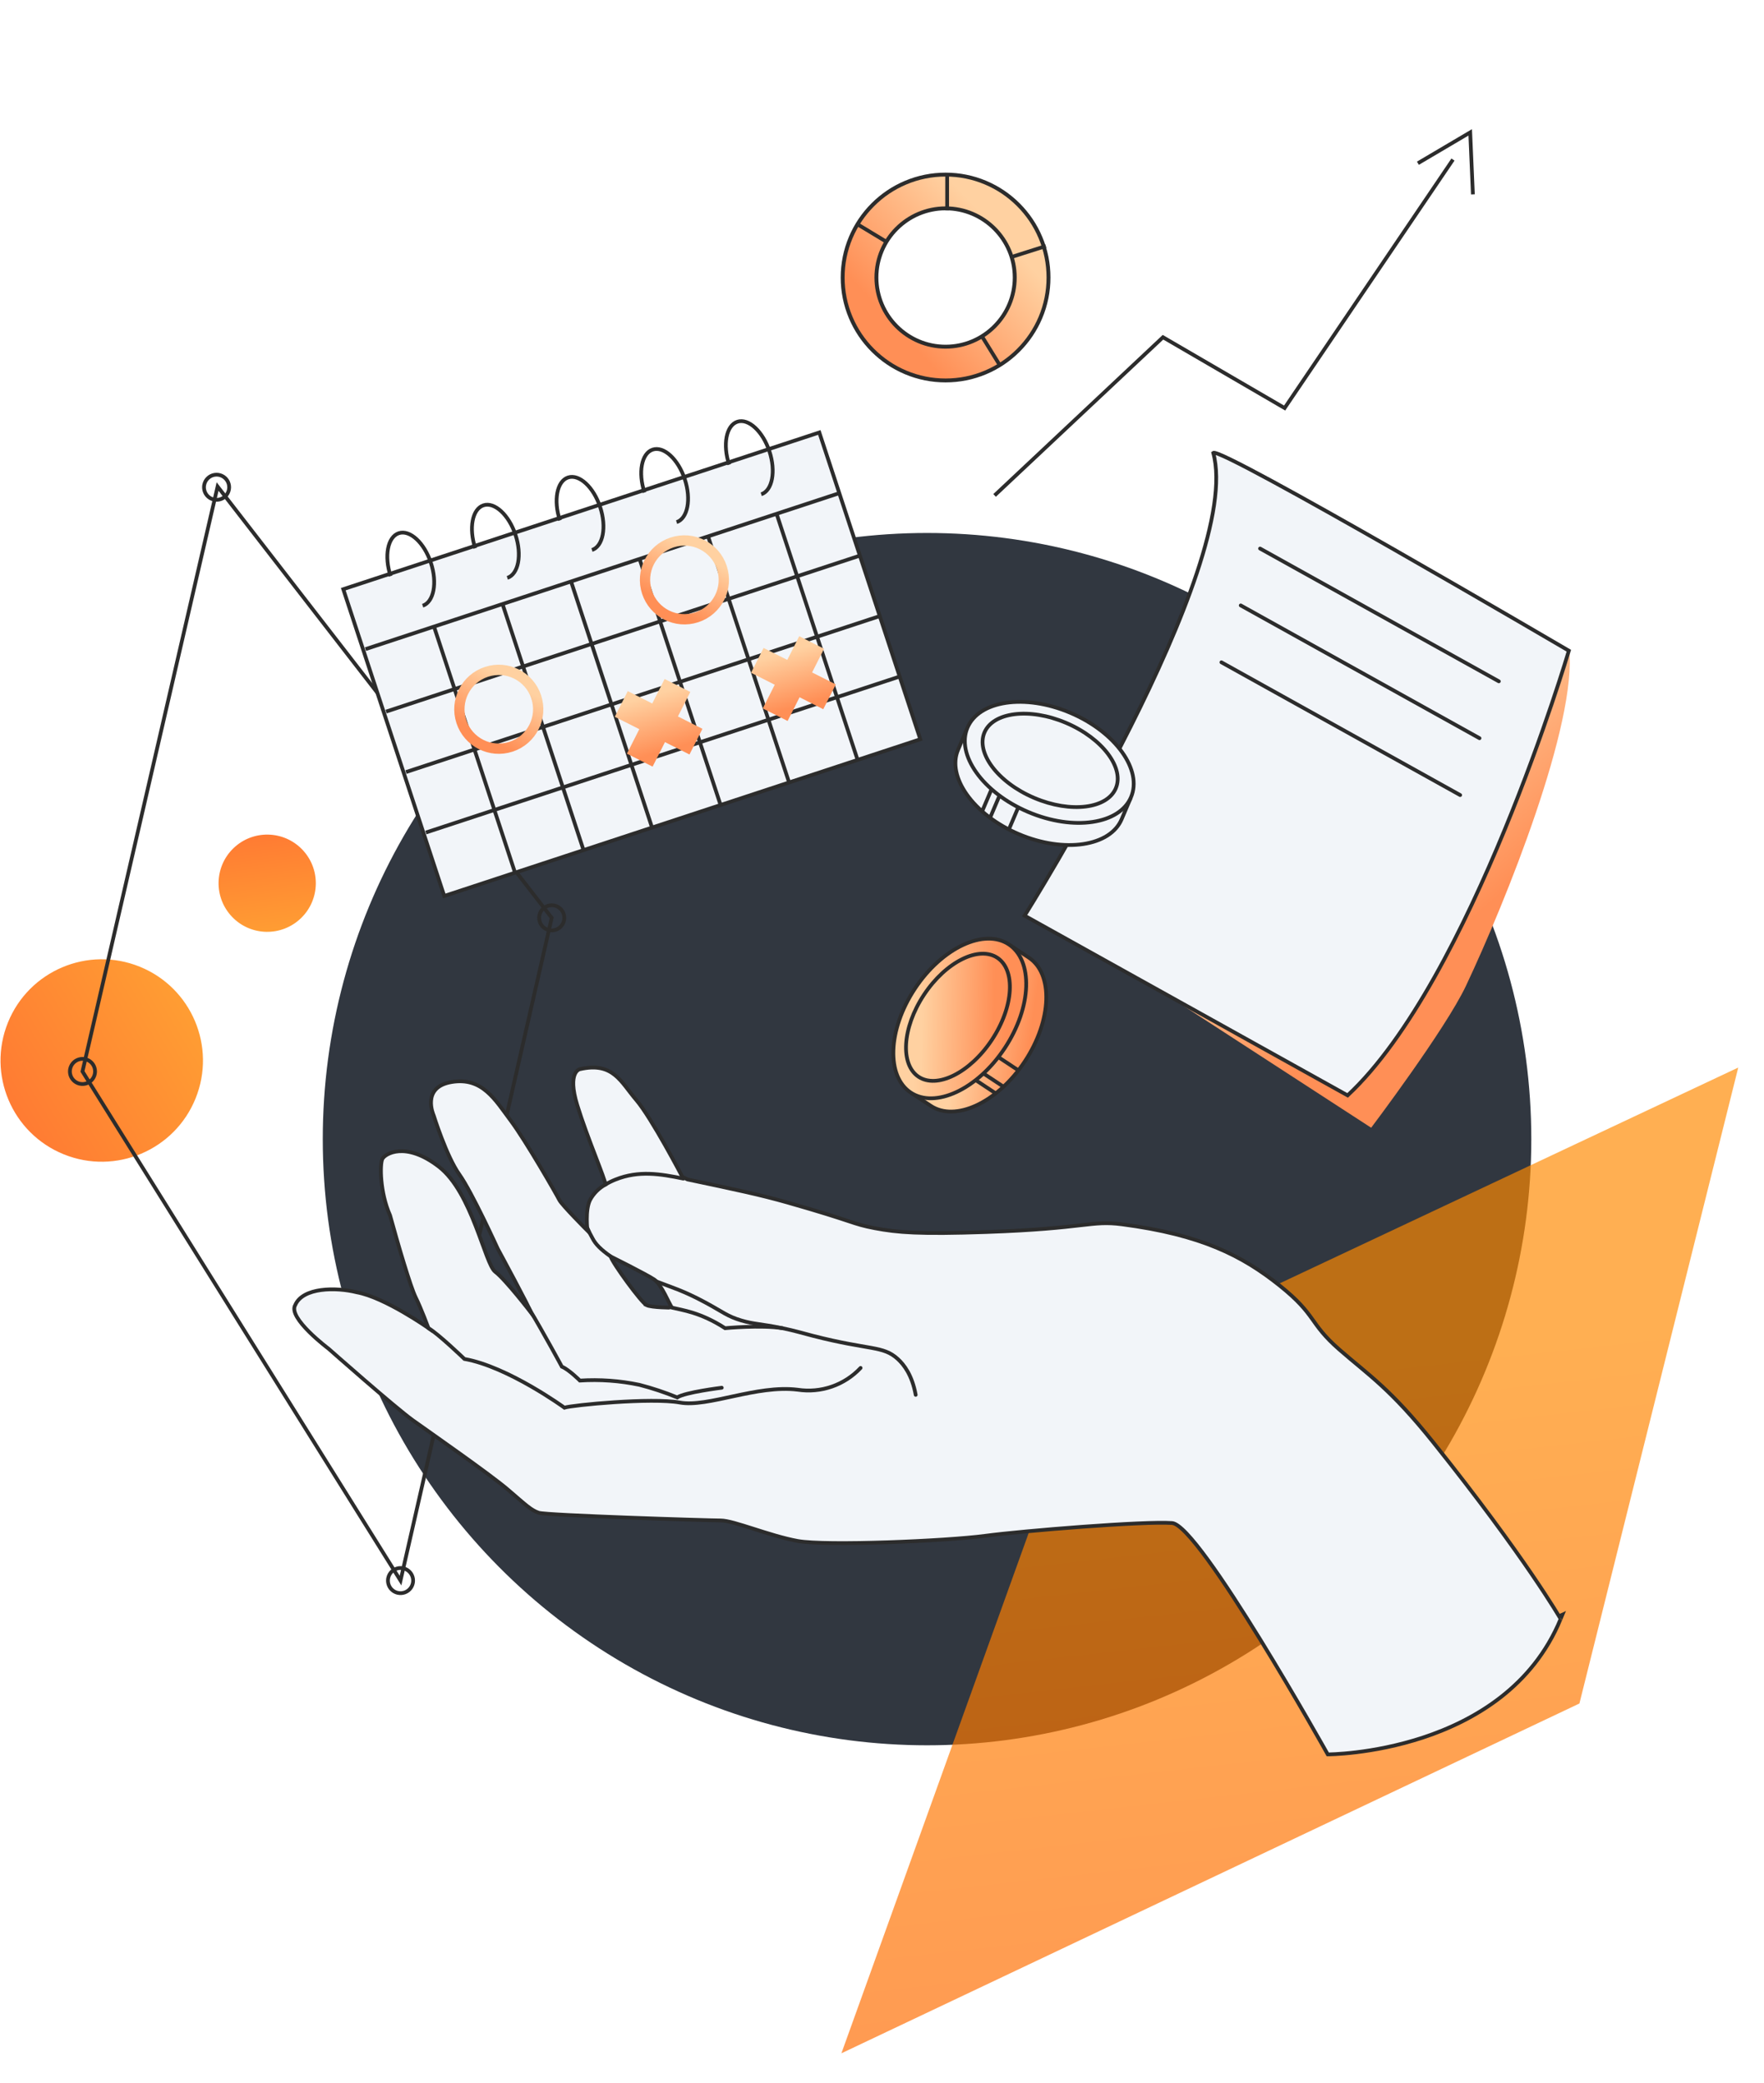 <svg width="470" height="555" viewBox="0 0 470 555" fill="none" xmlns="http://www.w3.org/2000/svg">
<path opacity="0.8" d="M16.997 307.548C30.802 313.133 46.521 306.469 52.106 292.663C57.69 278.858 51.026 263.139 37.221 257.554C23.415 251.969 7.696 258.634 2.112 272.439C-3.473 286.244 3.191 301.963 16.997 307.548Z" fill="url(#paint0_linear_605_6390)"/>
<path opacity="0.8" d="M62.188 226.003C57.044 230.975 56.904 239.176 61.877 244.32C66.849 249.464 75.05 249.603 80.194 244.631C85.338 239.659 85.477 231.458 80.505 226.314C75.532 221.17 67.332 221.031 62.188 226.003Z" fill="url(#paint1_linear_605_6390)"/>
<ellipse cx="247" cy="303.5" rx="161" ry="161.5" fill="#313740"/>
<path d="M106.714 421.116L21.975 285.467L57.975 129.63L146.997 244.538L106.714 421.116Z" stroke="#2C2C2C" stroke-width="1" stroke-miterlimit="10"/>
<path d="M103.451 420.361C103.6 419.715 103.937 419.128 104.42 418.674C104.903 418.219 105.51 417.919 106.164 417.809C106.818 417.7 107.49 417.787 108.095 418.059C108.699 418.332 109.209 418.777 109.561 419.34C109.912 419.902 110.089 420.556 110.068 421.219C110.048 421.882 109.832 422.523 109.447 423.063C109.061 423.603 108.525 424.016 107.905 424.251C107.285 424.486 106.609 424.532 105.963 424.383C105.096 424.182 104.345 423.646 103.874 422.892C103.403 422.138 103.251 421.228 103.451 420.361ZM18.712 284.713C18.861 284.066 19.199 283.479 19.682 283.025C20.165 282.571 20.772 282.27 21.426 282.16C22.08 282.051 22.751 282.138 23.356 282.41C23.96 282.683 24.471 283.128 24.822 283.691C25.173 284.253 25.35 284.907 25.33 285.57C25.309 286.233 25.093 286.875 24.708 287.414C24.323 287.954 23.786 288.368 23.166 288.603C22.546 288.837 21.87 288.883 21.224 288.734C20.358 288.534 19.606 287.998 19.135 287.243C18.664 286.489 18.512 285.579 18.712 284.713ZM143.734 243.783C143.883 243.137 144.22 242.55 144.703 242.096C145.186 241.641 145.793 241.34 146.447 241.231C147.101 241.122 147.773 241.209 148.378 241.481C148.982 241.754 149.492 242.199 149.844 242.762C150.195 243.324 150.372 243.978 150.351 244.641C150.331 245.303 150.115 245.945 149.729 246.485C149.344 247.025 148.808 247.438 148.188 247.673C147.567 247.908 146.892 247.954 146.246 247.805C145.38 247.604 144.629 247.068 144.158 246.314C143.687 245.56 143.534 244.65 143.734 243.784L143.734 243.783ZM54.437 129.065C54.586 128.419 54.923 127.831 55.407 127.377C55.89 126.923 56.496 126.622 57.151 126.513C57.804 126.403 58.476 126.49 59.081 126.763C59.685 127.035 60.196 127.481 60.547 128.043C60.898 128.605 61.075 129.259 61.055 129.922C61.034 130.585 60.818 131.227 60.433 131.767C60.047 132.306 59.511 132.72 58.891 132.955C58.271 133.19 57.595 133.235 56.949 133.086C56.083 132.886 55.331 132.35 54.86 131.596C54.389 130.842 54.237 129.931 54.437 129.065Z" stroke="#2C2C2C" stroke-width="1" stroke-miterlimit="10"/>
<path opacity="0.68" d="M224.183 547.064L289.263 366.256L463.137 284.427L420.819 453.866L224.183 547.064Z" fill="url(#paint2_linear_605_6390)"/>
<path d="M381.941 384.363C370.406 369.945 364.639 366.363 356.894 359.601C348.624 352.38 350.917 350.493 340.955 342.523C330.993 334.554 320.055 328.963 298.968 326.199C290.593 325.101 289.511 327.325 262.761 328.249C244.953 328.863 239.103 328.384 233.044 327.223C226.81 326.03 228.104 325.599 209.817 320.391C202.642 318.348 196.153 316.981 183.175 314.243L181.809 313.56C181.809 313.56 173.611 297.848 169.512 293.066C165.413 288.283 163.364 282.823 154.483 284.868C154.483 284.868 151.068 285.551 153.8 294.432C156.532 303.312 161.314 314.243 161.314 315.61C159.581 316.551 158.157 317.975 157.216 319.708C155.849 322.441 156.533 327.906 156.533 327.906C156.533 327.906 149.702 321.075 149.018 319.708C148.335 318.341 140.135 303.996 136.039 298.531C131.943 293.066 128.524 286.917 120.326 288.283C112.128 289.649 115.544 297.166 115.544 297.166C115.544 297.166 118.959 308.097 122.375 312.879C125.79 317.66 132.618 332.69 132.618 332.69C132.618 332.69 141.501 349.086 141.501 349.769C141.501 349.769 134.669 340.885 131.937 338.839C129.205 336.792 125.789 317.66 116.907 310.829C108.026 303.998 102.561 307.414 101.878 308.78C101.196 310.146 101.195 317.663 103.928 323.809C105.977 331.323 109.393 342.935 110.759 345.67C112.125 348.404 114.174 353.868 114.174 353.868C114.174 353.868 102.561 345.67 95.048 344.304C89.582 342.938 80.702 342.938 78.652 347.719C76.603 351.135 87.535 359.332 87.535 359.332C87.535 359.332 105.297 375.045 110.079 378.459C114.86 381.872 130.574 392.805 135.355 396.903C140.137 401.001 141.504 402.368 143.553 403.051C145.603 403.735 188.641 405.101 192.056 405.101C195.472 405.101 205.037 409.2 212.551 410.567C220.066 411.934 252.174 410.567 262.421 409.2C272.669 407.833 304.965 405.235 312.291 405.784C319.617 406.334 353.769 467.423 353.769 467.423C353.769 467.423 400.909 467.423 415.82 431.346C415.814 431.352 406.531 415.108 381.941 384.363ZM172.245 347.718C170.879 347.035 163.362 336.788 162.681 334.739C162.681 334.739 172.245 339.52 174.294 340.887C176.344 342.254 178.393 347.718 179.076 348.402C179.072 348.404 173.608 348.404 172.241 347.722L172.245 347.718Z" fill="#F2F5F9" stroke="#2C2C2C" stroke-miterlimit="10"/>
<path d="M208.458 353.87C202.735 352.963 193.188 353.87 193.188 353.87C186.571 349.598 181.806 349.088 179.074 348.405" stroke="#2C2C2C" stroke-miterlimit="10" stroke-linecap="round"/>
<path d="M192.305 369.734C192.305 369.734 182.489 370.949 180.44 372.315C177.158 370.968 173.788 369.847 170.353 368.961C165.145 367.868 159.813 367.486 154.502 367.826C154.502 367.826 151.546 364.87 149.698 364.12C149.698 364.12 144.916 355.236 140.814 348.407" stroke="#2C2C2C" stroke-miterlimit="10" stroke-linecap="round"/>
<path d="M114.174 353.87C116.621 355.236 123.738 362.068 123.738 362.068C135.351 364.117 150.381 375.047 150.381 375.047C152.43 374.364 173.608 372.314 181.122 373.681C188.637 375.048 201.617 368.899 212.547 370.265C215.601 370.73 218.722 370.444 221.64 369.432C224.559 368.42 227.187 366.714 229.298 364.459" stroke="#2C2C2C" stroke-miterlimit="10" stroke-linecap="round"/>
<path d="M174.906 341.418C178.804 342.959 181.911 343.775 187.959 347.039C192.63 349.563 193.795 350.711 197.523 351.82C200.949 352.84 202.659 352.67 208.453 353.87C211.868 354.576 213.174 355.027 216.651 355.919C231.833 359.817 235.252 358.468 239.195 362.067C240.86 363.588 243.02 366.357 243.977 371.631" stroke="#2C2C2C" stroke-miterlimit="10" stroke-linecap="round"/>
<path d="M156.527 327.227C156.929 328.164 157.385 329.077 157.893 329.96C158.701 331.534 160.102 332.921 162.675 334.742" stroke="#2C2C2C" stroke-miterlimit="10" stroke-linecap="round"/>
<path d="M182.066 314.018C175.902 312.74 170.15 311.819 164.047 314.25C163.106 314.621 162.196 315.069 161.328 315.589" stroke="#2C2C2C" stroke-miterlimit="10" stroke-linecap="round"/>
<path d="M265 131.993L309.868 89.85L342.275 108.713L387.129 42.511" stroke="#2C2C2C"/>
<path d="M377.786 43.49L391.724 35.268L392.437 51.788" stroke="#2C2C2C"/>
<rect x="91.459" y="156.977" width="133.534" height="86.051" transform="rotate(-18.221 91.459 156.977)" fill="#F2F5F9" stroke="#2C2C2C"/>
<path d="M97.381 172.949L223.558 131.413" stroke="#2C2C2C"/>
<path d="M228.568 202.671L207.005 137.166" stroke="#2C2C2C"/>
<path d="M210.312 208.68L188.749 143.176" stroke="#2C2C2C"/>
<path d="M192.057 214.69L170.493 149.185" stroke="#2C2C2C"/>
<path d="M173.803 220.699L152.239 155.194" stroke="#2C2C2C"/>
<path d="M155.547 226.708L133.983 161.204" stroke="#2C2C2C"/>
<path d="M137.291 232.718L115.727 167.213" stroke="#2C2C2C"/>
<path d="M102.861 189.594L229.039 148.057" stroke="#2C2C2C"/>
<path d="M108.164 205.702L234.341 164.165" stroke="#2C2C2C"/>
<path d="M113.467 221.809L239.644 180.273" stroke="#2C2C2C"/>
<path d="M194.271 123.796C192.514 118.458 193.494 113.34 196.459 112.364C199.424 111.387 203.253 114.923 205.01 120.261C206.767 125.598 205.787 130.717 202.822 131.693" stroke="#2C2C2C"/>
<path d="M171.718 131.219C169.961 125.882 170.941 120.763 173.906 119.787C176.871 118.811 180.7 122.347 182.457 127.684C184.214 133.022 183.235 138.14 180.269 139.116" stroke="#2C2C2C"/>
<path d="M149.172 138.643C147.414 133.305 148.394 128.187 151.359 127.211C154.325 126.235 158.153 129.77 159.91 135.108C161.667 140.446 160.688 145.564 157.722 146.54" stroke="#2C2C2C"/>
<path d="M126.619 146.066C124.862 140.729 125.841 135.611 128.807 134.634C131.772 133.658 135.6 137.194 137.357 142.531C139.114 147.869 138.135 152.987 135.17 153.964" stroke="#2C2C2C"/>
<path d="M104.068 153.49C102.311 148.152 103.29 143.034 106.256 142.058C109.221 141.082 113.049 144.617 114.807 149.955C116.564 155.292 115.584 160.411 112.619 161.387" stroke="#2C2C2C"/>
<circle cx="132.899" cy="188.972" r="10.5" transform="rotate(-18.221 132.899 188.972)" stroke="url(#paint3_linear_605_6390)" stroke-width="2.741"/>
<circle cx="182.358" cy="154.497" r="10.5" transform="rotate(-18.221 182.358 154.497)" stroke="url(#paint4_linear_605_6390)" stroke-width="2.741"/>
<path d="M209.762 175.821L212.949 169.506L219.562 172.844L216.375 179.158L222.689 182.345L219.351 188.958L213.038 185.772L209.851 192.086L203.238 188.748L206.424 182.434L200.11 179.248L203.448 172.634L209.762 175.821Z" fill="url(#paint5_linear_605_6390)"/>
<path d="M173.787 187.432L177.082 180.904L183.922 184.356L180.627 190.884L187.156 194.179L183.704 201.018L177.175 197.723L173.881 204.252L167.041 200.8L170.336 194.272L163.808 190.977L167.26 184.138L173.787 187.432Z" fill="url(#paint6_linear_605_6390)"/>
<g clip-path="url(#clip0_605_6390)">
<path d="M312.753 266.318L365.334 300.463C365.334 300.463 385.094 274.295 390.596 262.645C401.198 240.196 420.334 192.62 418.074 172.715L371.092 265.87L312.753 266.318Z" fill="url(#paint7_linear_605_6390)"/>
<path d="M418.003 173.37C418.003 173.37 392.043 261.124 359.059 291.848L273 243.965C273 243.965 331.524 150.855 323.259 120.655C325.307 119.014 418.003 173.37 418.003 173.37Z" fill="#F2F5F9" stroke="#2C2C2C"/>
<path d="M399.35 181.527L335.734 146.15" stroke="#2C2C2C" stroke-linecap="round"/>
<path d="M394.199 196.682L330.583 161.304" stroke="#2C2C2C" stroke-linecap="round"/>
<path d="M389.047 211.834L325.431 176.456" stroke="#2C2C2C" stroke-linecap="round"/>
</g>
<path d="M243.323 291.537L248.008 294.635C251.23 296.765 255.62 296.611 260.186 294.486C264.745 292.365 269.398 288.31 273.038 282.807C276.677 277.304 278.587 271.435 278.755 266.41C278.923 261.376 277.346 257.276 274.124 255.145L269.44 252.047L243.323 291.537Z" fill="url(#paint8_linear_605_6390)" stroke="#2C2C2C"/>
<path d="M243.751 263.437C240.112 268.94 238.201 274.81 238.033 279.835C237.866 284.869 239.442 288.969 242.664 291.1C245.886 293.231 250.276 293.077 254.843 290.952C259.401 288.831 264.055 284.776 267.695 279.272C271.334 273.769 273.244 267.9 273.412 262.876C273.579 257.841 272.002 253.741 268.781 251.61C265.559 249.479 261.169 249.634 256.602 251.758C252.044 253.879 247.391 257.934 243.751 263.437Z" fill="url(#paint9_linear_605_6390)" stroke="#2C2C2C"/>
<path d="M246.179 265.045C243.246 269.479 241.652 274.165 241.424 278.141C241.196 282.131 242.342 285.302 244.748 286.893C247.153 288.484 250.519 288.297 254.101 286.525C257.671 284.759 261.359 281.458 264.292 277.024C267.224 272.59 268.818 267.904 269.046 263.928C269.274 259.937 268.129 256.767 265.724 255.176C263.318 253.585 259.952 253.772 256.369 255.544C252.799 257.31 249.111 260.611 246.179 265.045Z" fill="url(#paint10_linear_605_6390)" stroke="#2C2C2C"/>
<path d="M266.258 281.817L271.359 285.191M262.316 286.193L267.418 289.567M260.142 287.898L265.486 291.432" stroke="#2C2C2C"/>
<path d="M257.47 194.593L255.272 199.762C253.761 203.316 254.708 207.606 257.626 211.712C260.538 215.81 265.37 219.651 271.442 222.233C277.513 224.814 283.631 225.629 288.603 224.882C293.584 224.135 297.331 221.841 298.842 218.287L301.04 213.118L257.47 194.593Z" fill="#F2F5F9" stroke="#2C2C2C"/>
<path d="M285.183 189.918C279.111 187.336 272.992 186.521 268.02 187.267C263.039 188.015 259.293 190.309 257.781 193.863C256.27 197.418 257.217 201.708 260.135 205.814C263.047 209.912 267.879 213.754 273.951 216.335C280.022 218.917 286.14 219.731 291.112 218.985C296.093 218.237 299.84 215.943 301.351 212.388C302.863 208.834 301.915 204.544 298.998 200.438C296.086 196.34 291.254 192.499 285.183 189.918Z" fill="#F2F5F9" stroke="#2C2C2C"/>
<path d="M284.043 192.598C279.151 190.518 274.253 189.799 270.302 190.296C266.336 190.795 263.426 192.497 262.297 195.151C261.169 197.805 261.963 201.081 264.355 204.283C266.739 207.474 270.654 210.502 275.546 212.582C280.438 214.662 285.335 215.38 289.287 214.883C293.252 214.385 296.162 212.684 297.291 210.03C298.419 207.375 297.626 204.099 295.234 200.897C292.85 197.706 288.935 194.678 284.043 192.598Z" fill="#F2F5F9" stroke="#2C2C2C"/>
<path d="M271.187 215.385L268.794 221.013M266.169 212.302L263.776 217.93M264.099 210.472L261.592 216.368" stroke="#2C2C2C"/>
<path d="M251.943 101.363C248.241 101.363 244.65 100.638 241.269 99.208C238.004 97.827 235.071 95.85 232.553 93.331C230.034 90.812 228.057 87.88 226.676 84.615C225.246 81.234 224.521 77.643 224.521 73.941C224.521 70.239 225.246 66.648 226.676 63.267C228.057 60.002 230.034 57.069 232.553 54.551C235.071 52.032 238.004 50.055 241.269 48.674C244.65 47.244 248.241 46.519 251.943 46.519C255.645 46.519 259.236 47.244 262.617 48.674C265.882 50.055 268.815 52.032 271.333 54.551C273.852 57.069 275.829 60.002 277.21 63.267C278.64 66.648 279.365 70.239 279.365 73.941C279.365 77.643 278.64 81.234 277.21 84.615C275.829 87.88 273.852 90.812 271.333 93.331C268.815 95.85 265.882 97.827 262.617 99.208C259.236 100.638 255.645 101.363 251.943 101.363ZM251.943 55.513C241.782 55.513 233.516 63.78 233.516 73.941C233.516 84.103 241.782 92.37 251.943 92.37C262.104 92.37 270.371 84.103 270.371 73.941C270.371 63.78 262.104 55.513 251.943 55.513Z" fill="url(#paint11_linear_605_6390)"/>
<path d="M251.941 100.844C255.573 100.844 259.096 100.133 262.412 98.73C265.616 97.375 268.493 95.435 270.964 92.964C273.435 90.493 275.375 87.616 276.73 84.412C278.132 81.096 278.844 77.573 278.844 73.941C278.844 70.309 278.132 66.786 276.73 63.47C275.375 60.266 273.435 57.389 270.964 54.918C268.493 52.447 265.616 50.507 262.412 49.152C259.096 47.749 255.573 47.038 251.941 47.038C248.308 47.038 244.785 47.749 241.469 49.152C238.265 50.507 235.388 52.447 232.917 54.918C230.446 57.389 228.506 60.266 227.151 63.47C225.749 66.786 225.038 70.309 225.038 73.941C225.038 77.573 225.749 81.097 227.151 84.412C228.506 87.616 230.446 90.493 232.917 92.964C235.388 95.435 238.265 97.375 241.469 98.73C244.785 100.133 248.308 100.844 251.941 100.844ZM251.941 54.994C262.388 54.994 270.887 63.494 270.887 73.941C270.887 84.389 262.388 92.889 251.941 92.889C241.493 92.889 232.994 84.389 232.994 73.941C232.994 63.494 241.493 54.994 251.941 54.994ZM251.941 101.882C248.169 101.882 244.509 101.143 241.065 99.686C237.737 98.279 234.749 96.264 232.183 93.698C229.617 91.132 227.603 88.144 226.196 84.817C224.739 81.372 224 77.713 224 73.941C224 70.169 224.739 66.51 226.196 63.065C227.603 59.738 229.617 56.75 232.183 54.184C234.749 51.618 237.737 49.603 241.065 48.196C244.509 46.739 248.169 46 251.941 46C255.713 46 259.372 46.739 262.816 48.196C266.144 49.603 269.132 51.618 271.698 54.184C274.264 56.75 276.278 59.738 277.686 63.065C279.143 66.51 279.881 70.169 279.881 73.941C279.881 77.713 279.143 81.372 277.686 84.817C276.278 88.144 274.264 91.132 271.698 93.698C269.132 96.264 266.144 98.279 262.816 99.686C259.372 101.143 255.713 101.882 251.941 101.882ZM251.941 56.032C242.066 56.032 234.032 64.066 234.032 73.941C234.032 83.817 242.066 91.851 251.941 91.851C261.816 91.851 269.85 83.817 269.85 73.941C269.85 64.066 261.816 56.032 251.941 56.032Z" fill="#2C2C2C"/>
<path d="M228.5 59.773L236.135 64.389L228.5 59.773Z" fill="url(#paint12_linear_605_6390)"/>
<path d="M228.5 59.773L236.135 64.389" stroke="#2C2C2C"/>
<path d="M266.369 97.275L261.484 89.365L266.369 97.275Z" fill="url(#paint13_linear_605_6390)"/>
<path d="M266.369 97.275L261.484 89.365" stroke="#2C2C2C"/>
<path d="M269.349 68.518L278.644 65.562L269.349 68.518Z" fill="url(#paint14_linear_605_6390)"/>
<path d="M269.349 68.518L278.644 65.562" stroke="#2C2C2C"/>
<path d="M252.355 56.056V46.536V56.056Z" fill="url(#paint15_linear_605_6390)"/>
<path d="M252.355 56.056V46.536" stroke="#2C2C2C"/>
<defs>
<linearGradient id="paint0_linear_605_6390" x1="54.669" y1="264.612" x2="-3.401" y2="299.297" gradientUnits="userSpaceOnUse">
<stop stop-color="#FF8900"/>
<stop offset="1" stop-color="#FF5400"/>
</linearGradient>
<linearGradient id="paint1_linear_605_6390" x1="73.693" y1="250.915" x2="69.788" y2="218.657" gradientUnits="userSpaceOnUse">
<stop stop-color="#FF8900"/>
<stop offset="1" stop-color="#FF5400"/>
</linearGradient>
<linearGradient id="paint2_linear_605_6390" x1="492.068" y1="345.901" x2="525.326" y2="642.92" gradientUnits="userSpaceOnUse">
<stop stop-color="#FF8900"/>
<stop offset="1" stop-color="#FF5400"/>
</linearGradient>
<linearGradient id="paint3_linear_605_6390" x1="132.899" y1="177.101" x2="121.035" y2="188.076" gradientUnits="userSpaceOnUse">
<stop stop-color="#FFD1A1"/>
<stop offset="1" stop-color="#FF8F56"/>
</linearGradient>
<linearGradient id="paint4_linear_605_6390" x1="182.358" y1="142.627" x2="170.494" y2="153.602" gradientUnits="userSpaceOnUse">
<stop stop-color="#FFD1A1"/>
<stop offset="1" stop-color="#FF8F56"/>
</linearGradient>
<linearGradient id="paint5_linear_605_6390" x1="201.779" y1="175.941" x2="205.822" y2="190.045" gradientUnits="userSpaceOnUse">
<stop stop-color="#FFD1A1"/>
<stop offset="1" stop-color="#FF8F56"/>
</linearGradient>
<linearGradient id="paint6_linear_605_6390" x1="165.534" y1="187.558" x2="169.714" y2="202.142" gradientUnits="userSpaceOnUse">
<stop stop-color="#FFD1A1"/>
<stop offset="1" stop-color="#FF8F56"/>
</linearGradient>
<linearGradient id="paint7_linear_605_6390" x1="396.916" y1="163.266" x2="435.27" y2="207.498" gradientUnits="userSpaceOnUse">
<stop stop-color="#FFD1A1"/>
<stop offset="1" stop-color="#FF8F56"/>
</linearGradient>
<linearGradient id="paint8_linear_605_6390" x1="255.965" y1="271.516" x2="274.795" y2="274.283" gradientUnits="userSpaceOnUse">
<stop stop-color="#FFD1A1"/>
<stop offset="1" stop-color="#FF8F56"/>
</linearGradient>
<linearGradient id="paint9_linear_605_6390" x1="243.334" y1="263.162" x2="268.139" y2="263.113" gradientUnits="userSpaceOnUse">
<stop stop-color="#FFD1A1"/>
<stop offset="1" stop-color="#FF8F56"/>
</linearGradient>
<linearGradient id="paint10_linear_605_6390" x1="245.762" y1="264.769" x2="265.031" y2="265.206" gradientUnits="userSpaceOnUse">
<stop stop-color="#FFD1A1"/>
<stop offset="1" stop-color="#FF8F56"/>
</linearGradient>
<linearGradient id="paint11_linear_605_6390" x1="251.943" y1="46.519" x2="224.537" y2="71.873" gradientUnits="userSpaceOnUse">
<stop stop-color="#FFD1A1"/>
<stop offset="1" stop-color="#FF8F56"/>
</linearGradient>
<linearGradient id="paint12_linear_605_6390" x1="232.58" y1="60.417" x2="232.055" y2="63.744" gradientUnits="userSpaceOnUse">
<stop stop-color="#FF0054"/>
<stop offset="1" stop-color="#FF5400"/>
</linearGradient>
<linearGradient id="paint13_linear_605_6390" x1="261.284" y1="93.182" x2="266.569" y2="93.459" gradientUnits="userSpaceOnUse">
<stop stop-color="#FF0054"/>
<stop offset="1" stop-color="#FF5400"/>
</linearGradient>
<linearGradient id="paint14_linear_605_6390" x1="277.599" y1="64.225" x2="270.394" y2="69.855" gradientUnits="userSpaceOnUse">
<stop stop-color="#FF0054"/>
<stop offset="1" stop-color="#FF5400"/>
</linearGradient>
<linearGradient id="paint15_linear_605_6390" x1="nan" y1="nan" x2="nan" y2="nan" gradientUnits="userSpaceOnUse">
<stop stop-color="#FF0054"/>
<stop offset="1" stop-color="#FF5400"/>
</linearGradient>
<clipPath id="clip0_605_6390">
<rect width="151.345" height="153.012" fill="white" transform="matrix(-0.913 -0.408 -0.408 0.913 433.582 167.711)"/>
</clipPath>
</defs>
</svg>
